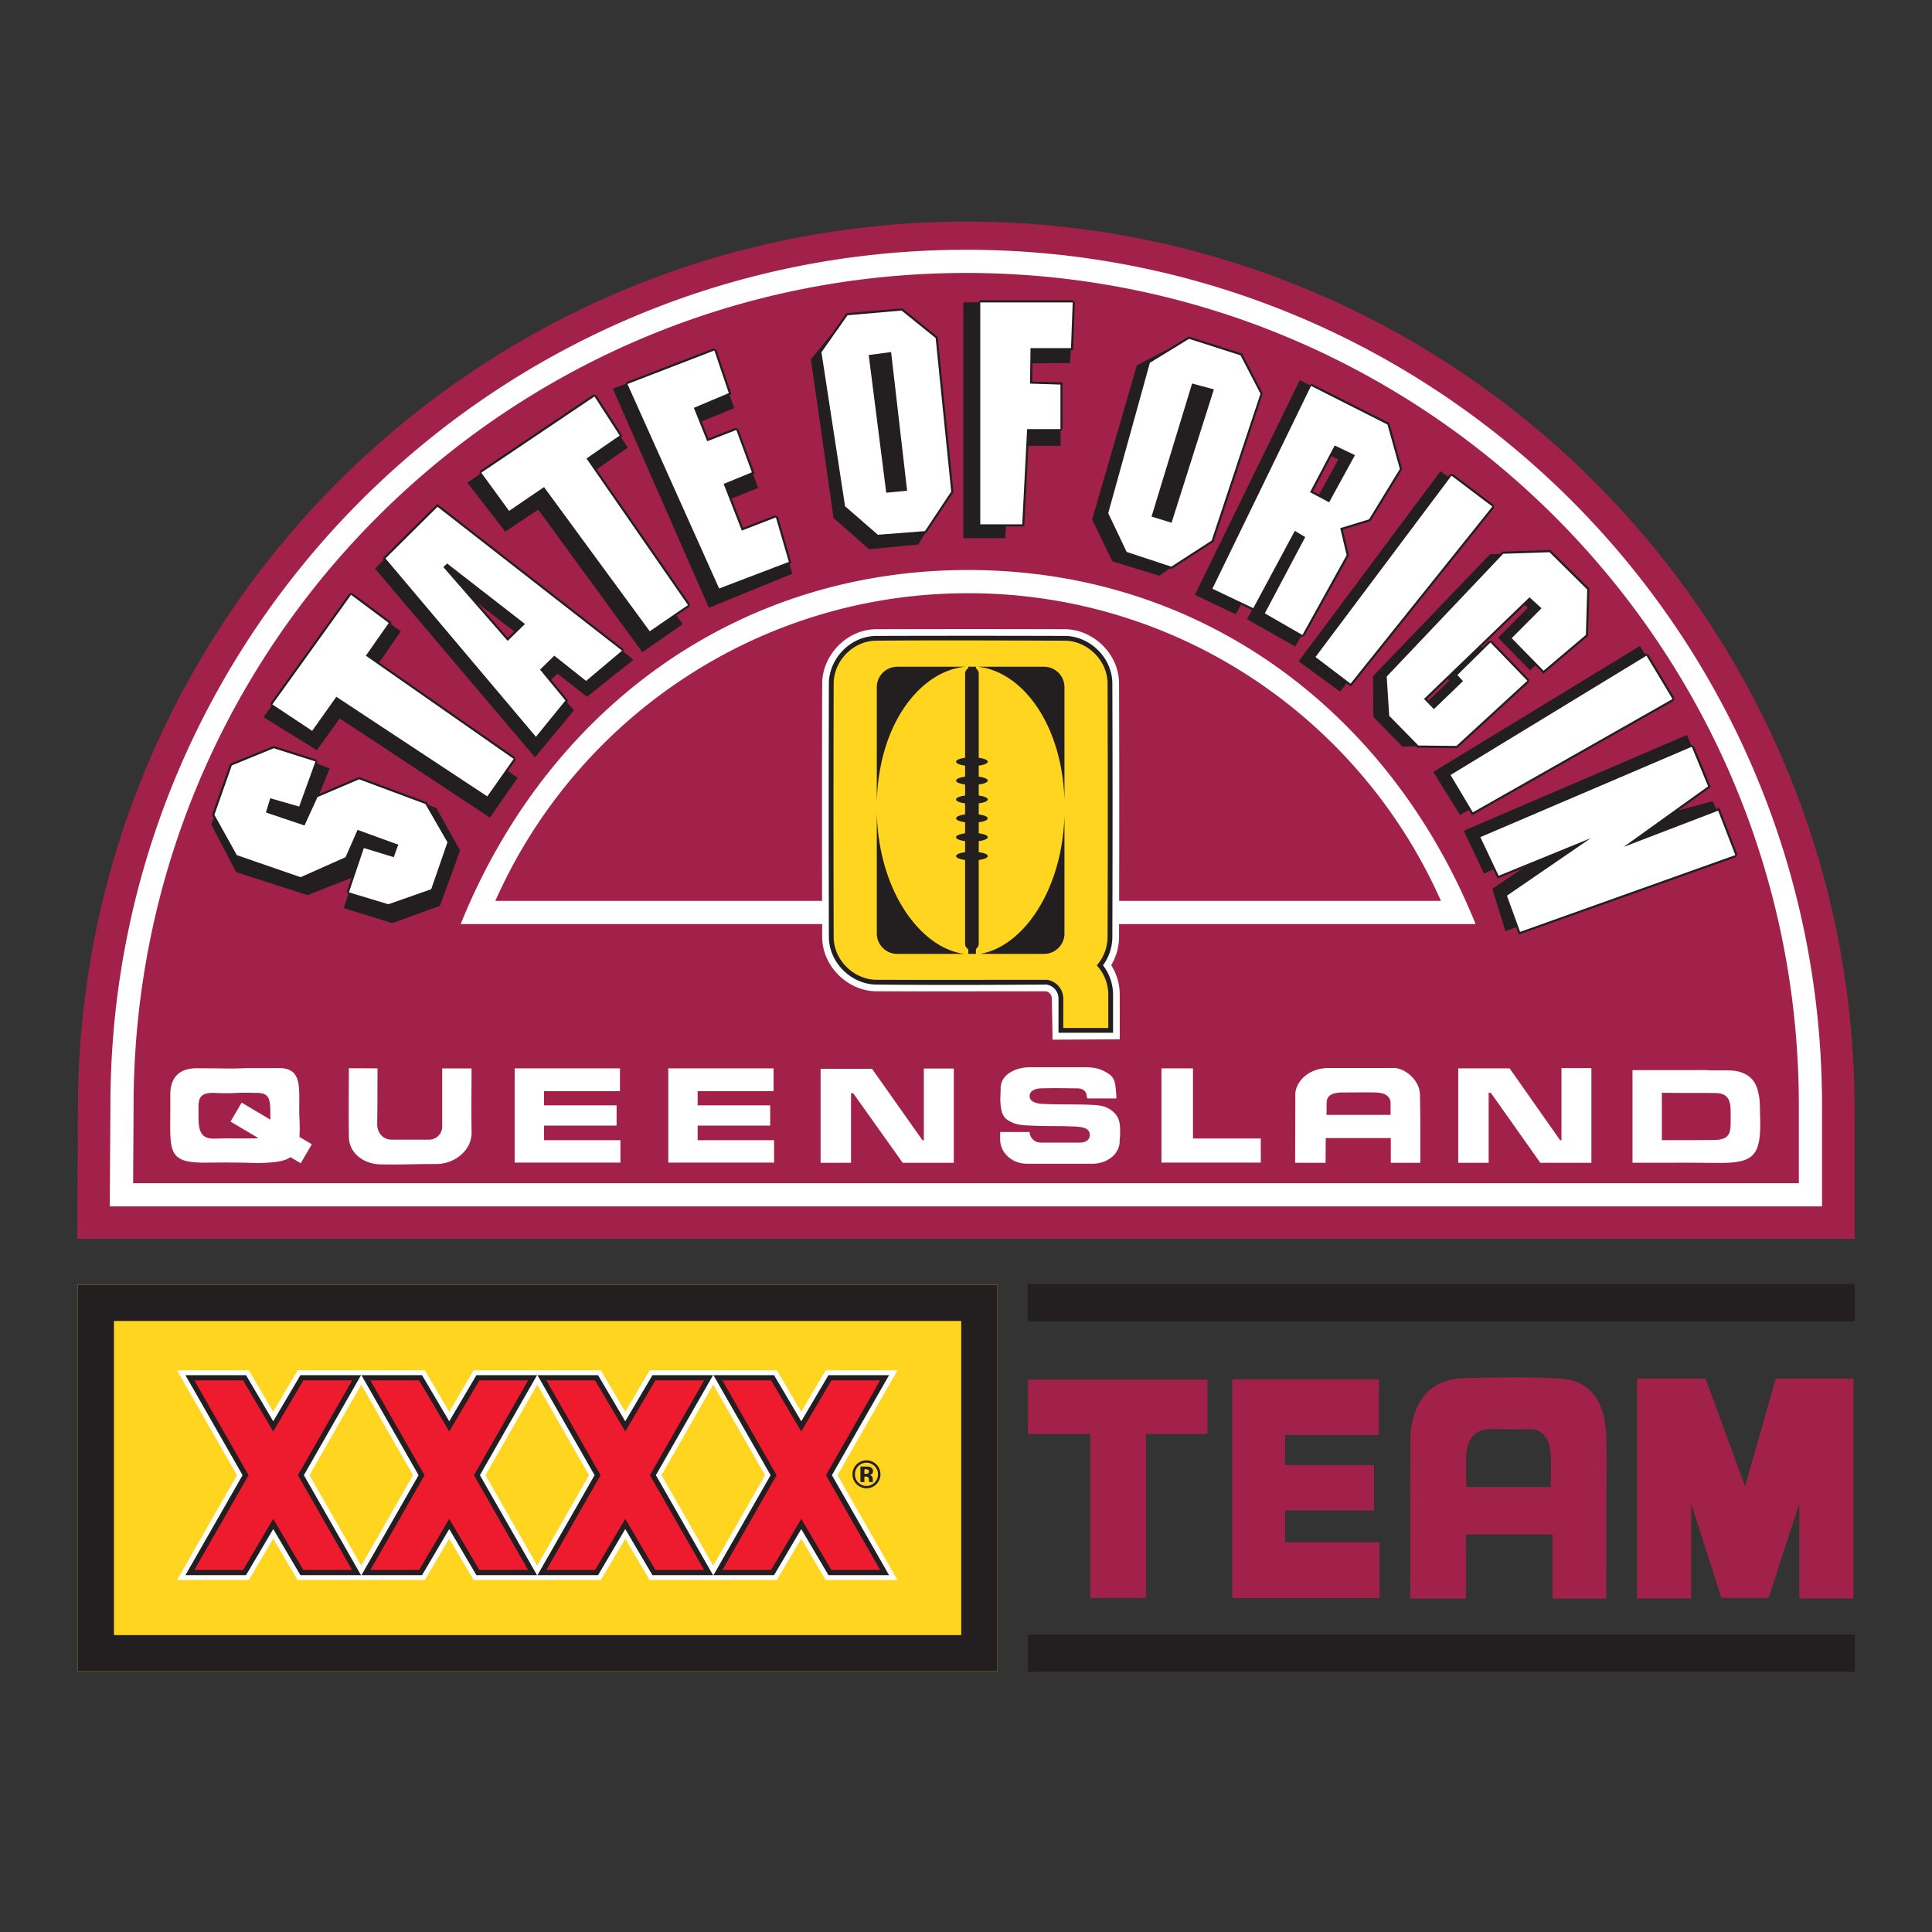 <svg clip-rule="evenodd" fill-rule="evenodd" stroke-linejoin="round" stroke-miterlimit="1.414" viewBox="0 0 100 100" xmlns="http://www.w3.org/2000/svg"><rect x="0" y="0" width="100" height="100" fill="#333333" stroke="none"/><path d="m75.872 82.743h-2.879l.007-5.798s.004-1.088.004-2.452c0-1.366.637-3.128 2.781-3.162.627-.01 3.348-.092 4.676.015 2.028-.011 2.671 1.397 2.686 3.233.015 1.141-.001 2.679-.001 2.679l-.003 5.485h-2.787v-3.32h-4.483zm11.662-.005h-2.802v-11.384h3.548l2.044 5.587 1.587-5.587h4.024v11.384h-2.802v-4.82h-.031l-1.564 4.791h-2.438l-1.535-4.791h-.031zm-16.165-8.462h-4.849v1.554h4.596v2.351h-4.596v1.651h4.884v2.882h-7.622v-11.325h7.587zm-8.875-.048h-3.182v8.477h-2.879v-8.477h-3.222v-2.818h9.283zm14.626-.257c-.585 0-1.236.332-1.236 1.498 0 1.165.008 1.496.008 1.496h4.375s.012-.841.012-1.41c0-.427-.062-1.603-1.112-1.583-.747.014-1.462-.001-2.047-.001zm18.874-9.85h-91.994l.032-6.668c0-25.396 20.583-45.983 45.979-45.983s45.983 20.587 45.983 45.983z" fill="#a2214b"/><g fill-rule="nonzero"><path d="m94.308 62.443h-88.626l.033-5.219c0-24.465 19.829-44.296 44.295-44.296s44.298 19.833 44.298 44.298zm-44.298-48.315c-23.803 0-43.095 19.297-43.095 43.1l-.025 4.015h86.218v-4.017c0-23.803-19.295-43.098-43.098-43.098zm7.949 39.667-3.481.019c0-.483-.029-1.671-.038-2.155a.376.376 0 0 0 -.297-.35l-.004-.001c-2.929 0-5.86.009-8.789 0-1.461-.014-2.779-1.277-2.793-2.792l-.002-.687h-18.71c4.43-10.982 14.141-18.325 26.266-18.325s21.835 7.343 26.265 18.325h-18.452l-.002.686a2.866 2.866 0 0 1 -.407 1.441s.115.192.19.356c.164.359.25.753.253 1.149v.017zm-.032-7.166h16.655c-4.157-9.382-13.55-15.925-24.471-15.925s-20.314 6.543-24.472 15.925h16.913c-.009-3.756-.007-7.512.005-11.268.013-1.444 1.258-2.779 2.793-2.793 3.259-.01 6.52-.01 9.78 0 1.442.014 2.777 1.255 2.792 2.793.012 3.756.013 7.512.005 11.268z" fill="#fff"/><path d="m55.128 32.915c1.268.012 2.434 1.104 2.447 2.448.015 4.384.014 8.767 0 13.15a2.488 2.488 0 0 1 -.469 1.431s-.041-.016.016.06c.312.42.485.937.49 1.459v1.993h-2.825c0-.599.004-1.197 0-1.796a.73.73 0 0 0 -.621-.699c-2.845.017-5.519.032-8.814 0-1.277-.012-2.436-1.119-2.449-2.447-.013-4.384-.013-8.767 0-13.151.013-1.269 1.099-2.435 2.449-2.448 3.258-.01 6.517-.01 9.776 0z" fill="#231f20"/><path d="m51.627 86.506h-47.603v-20.006h47.603zm5.737-33.298h-2.329c0-.517.003-1.034 0-1.551a.985.985 0 0 0 -.849-.943h-.006c-2.942 0-5.884.009-8.826-.001-1.132-.011-2.191-.989-2.203-2.201-.013-4.382-.013-8.765 0-13.147.011-1.14.977-2.183 2.188-2.203 3.262-.031 6.524-.009 9.787 0 1.148.012 2.19 1.005 2.201 2.203.015 4.382.015 8.764 0 13.147a2.243 2.243 0 0 1 -.558 1.456c.379.408.593.951.595 1.511z" fill="#ffd51f"/></g><path d="m23.252 73.07 1.264-2.142h6.583l1.264 2.142 1.263-2.142h6.583l1.264 2.142 1.263-2.142h3.715l-3.102 5.427 3.102 5.426h-3.715l-1.263-2.141-1.264 2.141h-6.583l-1.263-2.141-1.264 2.141h-6.583l-1.264-2.141-1.263 2.141h-6.583l-1.264-2.141-1.264 2.141h-3.713l3.1-5.426-3.1-5.427h3.713l1.264 2.142 1.264-2.142h6.583zm1.877 3.285 2.679 4.688 2.678-4.688-2.678-4.688zm9.11 0 2.679 4.688 2.678-4.688-2.678-4.688zm-18.221 0 2.68 4.687 2.678-4.687-2.678-4.688z" fill="#fff"/><path d="m96 86.53h-42.8v-1.924h42.8zm-44.373-.024h-47.603v-20.006h47.603zm-1.874-18.132h-43.855v16.258h43.855zm-9.687 13.156h-3.137l2.957-5.175-2.957-5.175h3.137l1.407 2.385 1.407-2.385h3.137l-2.958 5.175 2.958 5.175h-3.137l-1.407-2.386zm-18.221 0h-3.137l2.958-5.175-2.958-5.175h3.137l1.407 2.385 1.407-2.385h3.137l-2.957 5.175 2.957 5.175h-3.137l-1.407-2.386zm9.111 0h-3.137l2.957-5.175-2.957-5.175h3.137l1.407 2.385 1.407-2.385h3.137l-2.958 5.175 2.958 5.175h-3.137l-1.407-2.386zm-18.221 0h-3.137l2.957-5.175-2.957-5.175h3.137l1.407 2.385 1.407-2.385h3.137l-2.957 5.175 2.957 5.175h-3.137l-1.407-2.386zm32.113-5.944a.724.724 0 1 1 0 1.448.724.724 0 0 1 0-1.448zm0 .123a.6.6 0 0 1 .597.602.6.6 0 0 1 -.597.602.6.6 0 0 1 -.598-.602.6.6 0 0 1 .598-.602zm-.107 1.003h-.206v-.802h.336c.108 0 .186.021.238.065a.203.203 0 0 1 .077.164.202.202 0 0 1 -.051.145.215.215 0 0 1 -.145.06c.041.007.075.02.103.039a.162.162 0 0 1 .062.077.288.288 0 0 1 .019.11v.073c0 .02.005.043.014.069h-.2a.67.67 0 0 1 -.013-.127.202.202 0 0 0 -.019-.095.096.096 0 0 0 -.051-.046.3.3 0 0 0 -.119-.015h-.045zm.078-.661h-.078v.233h.082c.055 0 .095-.01.119-.033a.108.108 0 0 0 .037-.087.1.1 0 0 0 -.051-.092.25.25 0 0 0 -.109-.021zm51.181-7.655h-42.805v-1.923h42.805zm-45.485-19.022h-.398v-.243a.339.339 0 0 1 -.164-.29v-4.328c-.276-.036-.467-.113-.467-.202s.191-.167.467-.202v-.572c-.276-.037-.467-.113-.467-.203 0-.089.191-.167.467-.203v-.571c-.276-.036-.467-.113-.467-.202 0-.09.191-.168.467-.204v-.571c-.276-.036-.467-.113-.467-.203s.191-.166.467-.203v-.571c-.276-.036-.467-.114-.467-.203 0-.09.191-.166.467-.202v-.572c-.276-.036-.467-.114-.467-.203s.191-.166.467-.202v-4.353c0-.121.065-.229.164-.289v-.072h.398v.085a.34.34 0 0 1 .144.276v4.353c.277.036.468.113.468.202s-.191.167-.468.203v.572c.277.036.468.112.468.202 0 .089-.191.167-.468.203v.571c.277.037.468.114.468.203 0 .09-.191.167-.468.203v.571c.277.037.468.114.468.204 0 .089-.191.166-.468.202v.571c.277.036.468.114.468.203 0 .09-.191.166-.468.203v.572c.277.035.468.113.468.202s-.191.166-.468.202v4.328a.341.341 0 0 1 -.144.277zm3.522 0h-3.318c2.169-.35 4.241-3.186 4.378-7.139v6.08a1.06 1.06 0 0 1 -1.06 1.059zm-4.111 0h-3.484a1.059 1.059 0 0 1 -1.059-1.059v-6.254c.091 4.102 2.302 7.038 4.543 7.313zm37.599-10.823.145.059.879 2.128-1.688 1.211 1.792-.478.176.409.165-.064.93 2.403-.066.145-11.245 4.011-.138-.377-.553.199-.68-2.19 1.577-1.069-1.304.533-.224-.472-.478.219-1.049-2.218 11.551-4.958zm-76.465 3.785-.085-.153.935-2.649 2.256-.924 2.196.698.071.144-.025.069.661.252-.538 1.32 2.054-.877 3.508 1.309.081.142.414.16 1.228 2.193-1.043 2.868-2.471.893-2.512-.779.239-.707-.001-.001-.074-.141.24-.713-2.28.891-3.688-1.189-1.289-2.456zm2.983-5.778-.008-.005-.028-.158 4.075-5.673.157-.024 2.036 1.522-.052.076.524.382-1.118 1.61 7.024 4.902.027.156-.395.559.506.353-1.431 2.061-7.774-5.131-1.19 1.642-2.753-1.711zm71.096-2.701.025-.016.153.038 1.349 2.246-.04.154-10.432 5.918-.163-.273-.457.26-1.389-2.228 10.694-6.518zm-35.168.653c-2.317.215-4.498 2.934-4.588 7.026v-5.967c0-.585.474-1.059 1.059-1.059zm4.066 0c.585 0 1.06.474 1.06 1.059v5.832c-.138-3.981-2.216-6.645-4.481-6.891zm-34.169-5.533-.068-.079 2.837-2.815 9.628 7.507.003.148.521.407-2.401 1.92-1.534-1.198-.329.314.886 1.075-.065.08.363.433-2.019 2.429-8.28-9.769zm57.778-.307.11-.117 2.49-.083 2.022 1.998-.074 2.449-2.306 1.95-.411-.419-.288.243-1.651-1.684 1.543-1.547-.164-.15-2.246 2.163.046.047.348-.344.159.003 1.912 1.98-.005.159-3.702 3.402-2.06-.022-.071-.072-.703.023-1.511-1.54-.014-2.115 6.055-6.307zm-3.783 7.51.081.083 1.075-1.034-.08-.086zm1.086-11.507.09-.119.156-.022 2.116 1.598.02.158-7.408 9.251-.22-.168-.341.429-2.143-1.573 7.341-9.838zm-50.117-.127-.011-.015.028-.157 5.86-3.947.155.032 1.364 2.114-.087.06.354.534-1.613 1.131 4.819 6.955-.028.156-.654.447.313.454-2.083 1.449-5.391-7.381-1.705 1.138-1.966-2.532zm42.927-4.621.149-.05 4.003 2.023.666 2.393-1.642 2.683-1.431.439.318 1.337-2.312 4.17-.152.043-.023-.014-.288.516-2.501-1.413.259-.481-.575-.274-.268.5-2.117-1.007 5.432-11.109zm-41.477 13.086.335-.326-1.915-1.487zm6.118-13.147.038-.092 4.498-1.735.146.067.78 2.305-.094.04.233.679-1.685.686.352.881 1.403-.544.144.065.845 2.292-.083.034.269.709-1.375.555.589 1.513 1.661-.643.147.073.7 2.402-.109.042.15.502-4.316 1.765-4.973-11.34zm28.028-1.774 1.101-.673 2.758.883 1.076 2.07-2.555 7.681-2.166 1.401-.087-.029-.554.381-2.434-.755-1.035-2.166 2.315-7.981zm-17.368-.818.748-1.061 2.893-.252 1.835 1.482.814 8.032-1.412 2.123-.053.004-.356.583-2.544.248-1.841-1.622-1.172-8.212zm8.976 10.583h-2.173v-12.206h.768l.108-.108h4.784l.111.115-.092 2.472h-.123l-.026.666-1.952.009-.014.946 1.573.048v2.414l-.103.103v.76h-1.666l-.214 4.175h-.949zm15.921-2.425.32.169.998-1.822-.356-.17z" fill="#231f20"/><path d="m19.541 55.302c-.008 1.085.002 1.75-.018 2.857-.009.464.287.829.751.829h1.925a.678.678 0 0 0 .689-.665v-3.021h1.52c0 1.29-.019 1.976.002 3.306.016.94-.89 1.646-1.829 1.642-1.158-.006-1.691.041-2.896.018-.836-.016-1.611-.563-1.625-1.399-.025-1.4-.003-2.175-.003-3.575 0 0 1.347-.001 1.484.008zm37.009 4.933h-3.402c-.728 0-1.379-.533-1.379-1.261v-.381h1.523a.57.57 0 0 0 .57.547h2.045c.256 0 .523-.126.5-.428-.027-.359-.473-.389-.833-.405-.87-.038-1.367-.002-2.235-.047-.452-.02-.752-.03-1.142-.261-.303-.182-.366-.458-.404-.809-.036-.33 0-.524 0-.856 0-.731.791-1.094 1.522-1.094h2.807c.52 0 .854.064 1.284.356.304.205.321.515.357.88.014.145.017.233.02.381h-1.494c-.075-.125-.027-.25-.12-.357-.107-.125-.237-.164-.404-.166-.708-.006-1.148-.021-1.88 0-.276.006-.593.115-.593.392 0 .336.424.405.761.416.975.039 1.525.003 2.497.048.449.021.764.077 1.094.381.339.311.333.677.333 1.141 0 .134-.023.211-.023.345 0 .714-.691 1.178-1.404 1.178zm-41.515-.341c-.311.219-.794.275-1.508.302-.438.017-.718-.043-2.813-.018-1.911.023-1.921-.466-1.901-2.355.006-.545.001-.951.002-1.172.004-1.124.735-1.359 1.378-1.359.644 0 1.728.016 1.728.016.4 0 .765-.023.973-.023h1.577c.946 0 1.006.707 1.019 1.367.007.338-.011.812.006 1.161.022.412.024.752 0 1.032l.644.382-.575.982zm72.468-4.504c.4 0 .677-.01.915.004.53.034 1.216-.044 1.627.086.735.22.913.73 1.005 1.279.056.334.041.705.053 1.054.062 1.951-.29 2.368-1.992 2.379-.438.002-1.089-.01-1.748-.01l-2.865.002v-4.794zm-5.132 4.798h-2.644l-2.558-3.619-.116-.007v3.626h-1.575v-4.89h2.659l2.615 3.72h.069v-3.733h1.55zm-33.002 0h-2.645l-2.558-3.597-.117-.005v3.602h-1.575v-4.868h2.661l2.613 3.698h.07v-3.71h1.551zm19.242 0h-1.576l.008-2.491s.002-.467.002-1.053c0-.587.616-1.364 1.738-1.364.503 0 2.167-.002 3.371 0 .555.005 1.334.612 1.344 1.401.008.49.015 1.151.015 1.151l.004 2.356h-1.529v-1.282h-3.368zm-28.57-3.711h-3.931v.737h3.755v1.046h-3.755v.755h3.956v1.161h-5.475v-4.878h5.45zm21.708 2.452h3.509v1.247h-5.141v-4.878h1.632zm-29.66-2.452h-3.931v.737h3.757v1.046h-3.757v.755h3.956v1.161h-5.474v-4.878h5.449zm53.928 2.537h1.086c.879 0 1.208-.005 1.634-.01.91-.009.841-.52.841-1.15 0-.636.058-1.268-.782-1.279-.393-.005-.721-.003-1.488-.003l-1.291-.009zm-72.02-1.059-.001-.101c-.013-.854.043-1.302-.742-1.287-.14.003-.505-.017-.924-.003 0 0-.56.041-1.127.008-1.02-.058-.927.382-.927 1.123 0 .603 0 1.228.73 1.238.202.002.535-.01.535-.01.811 0 1.202.005 1.609 0 .082-.001.157-.005.224-.015l-1.442-.856.577-.98zm55.524-1.408c-.365 0-.855.043-.855.545 0 .5-.009.614-.009.614h3.319l.001-.606c0-.183-.095-.534-.751-.552-.466-.014-1.339-.001-1.705-.001zm19.41-14.586.89 2.298-11.141 3.975-.681-1.874 4.341-2.978-4.77 1.947-.948-1.999 10.945-4.678.845 2.048-4.376 3.138zm-76.933-2.343 2.172-.889 2.158.686-.843 2.332-1.497-.43-.224.737 1.998.675.672-1.473 2.154-.919 3.429 1.278 1.143 1.981-.841 2.429-2.219.779-2.04-.616.773-2.294 1.549.474.232-.648-2.108-.766-.619 1.413-2.327 1.036-3.301-1.141-1.162-2.088zm73.223-5.681 1.349 2.245-10.336 5.865-1.154-1.933zm-71.124 2.523 4.075-5.673 1.95 1.458-1.186 1.694 7.653 5.342-1.367 1.939-7.813-5.155-1.252 1.763zm68.057-5.946-.069 2.35-2.19 1.851-1.65-1.684 1.543-1.547-.621-.569-5.462 5.262.513.528 1.508-1.452-.292-.314 1.71-1.684 1.912 1.981-3.67 3.373-1.971-.021-1.51-1.54-.129-2.03 6.029-6.355 2.397-.08zm-54.414 7.622 1.527-1.879-1.315-1.597.737-.722 1.648 1.306 1.86-1.566-9.551-7.447-2.694 2.673zm47.388-13.516 2.116 1.599-7.339 9.166-1.815-1.378zm-52.18 4.734.194-.189 4.032 3.133-.898.875zm44.91-9.38-5.104 10.498 2.116 1.007 2.15-4.003.539.322-2.092 3.949 1.946 1.119 2.29-4.132-.332-1.397 1.492-.457 1.594-2.607-.641-2.298zm-42.947 4.492 5.86-3.946 1.304 2.023-1.72 1.188 5.255 7.586-1.979 1.356-5.472-7.462-1.809 1.232zm7.566-4.59 4.5-1.736.746 2.206-1.809.763.691 1.729 1.507-.584.806 2.192-1.462.601.941 2.416 1.764-.683.671 2.303-3.609 1.376zm29.067-2.338-2.026 1.239-2.156 7.782.953 2.008 2.311.763 2.089-1.352 2.527-7.599-1.032-1.987zm-17.675-1.22-1.35 1.915 1.222 7.97 1.7 1.476 2.434-.19 1.36-2.045-.806-7.945-1.763-1.425zm11.566 1.699h-2.095l-.025 1.839 1.574.049v2.306h-1.726l-.252 4.927h-2.172v-11.486h4.784zm4.169 8.721 2.099-6.889 1.127.304-2.19 6.905zm8.203-1.262 1.277-2.419 1.049.5-1.338 2.443zm-21.935.028-.907-7.129 1.158-.154.83 7.179z" fill="#fff"/><path d="m39.912 81.262h-2.521l2.804-4.907-2.804-4.907h2.521l1.561 2.646 1.56-2.646h2.522l-2.805 4.907 2.805 4.907h-2.522l-1.56-2.646zm-9.11 0h-2.521l2.804-4.907-2.804-4.907h2.521l1.561 2.646 1.56-2.646h2.521l-2.804 4.907 2.804 4.907h-2.521l-1.56-2.646zm-18.22 0h-2.522l2.805-4.907-2.805-4.907h2.522l1.56 2.646 1.56-2.646h2.522l-2.804 4.907 2.804 4.907h-2.522l-1.56-2.646zm9.11 0h-2.521l2.804-4.907-2.804-4.907h2.521l1.56 2.646 1.56-2.646h2.522l-2.803 4.907 2.803 4.907h-2.522l-1.56-2.646z" fill="#ed1b2d"/></svg>